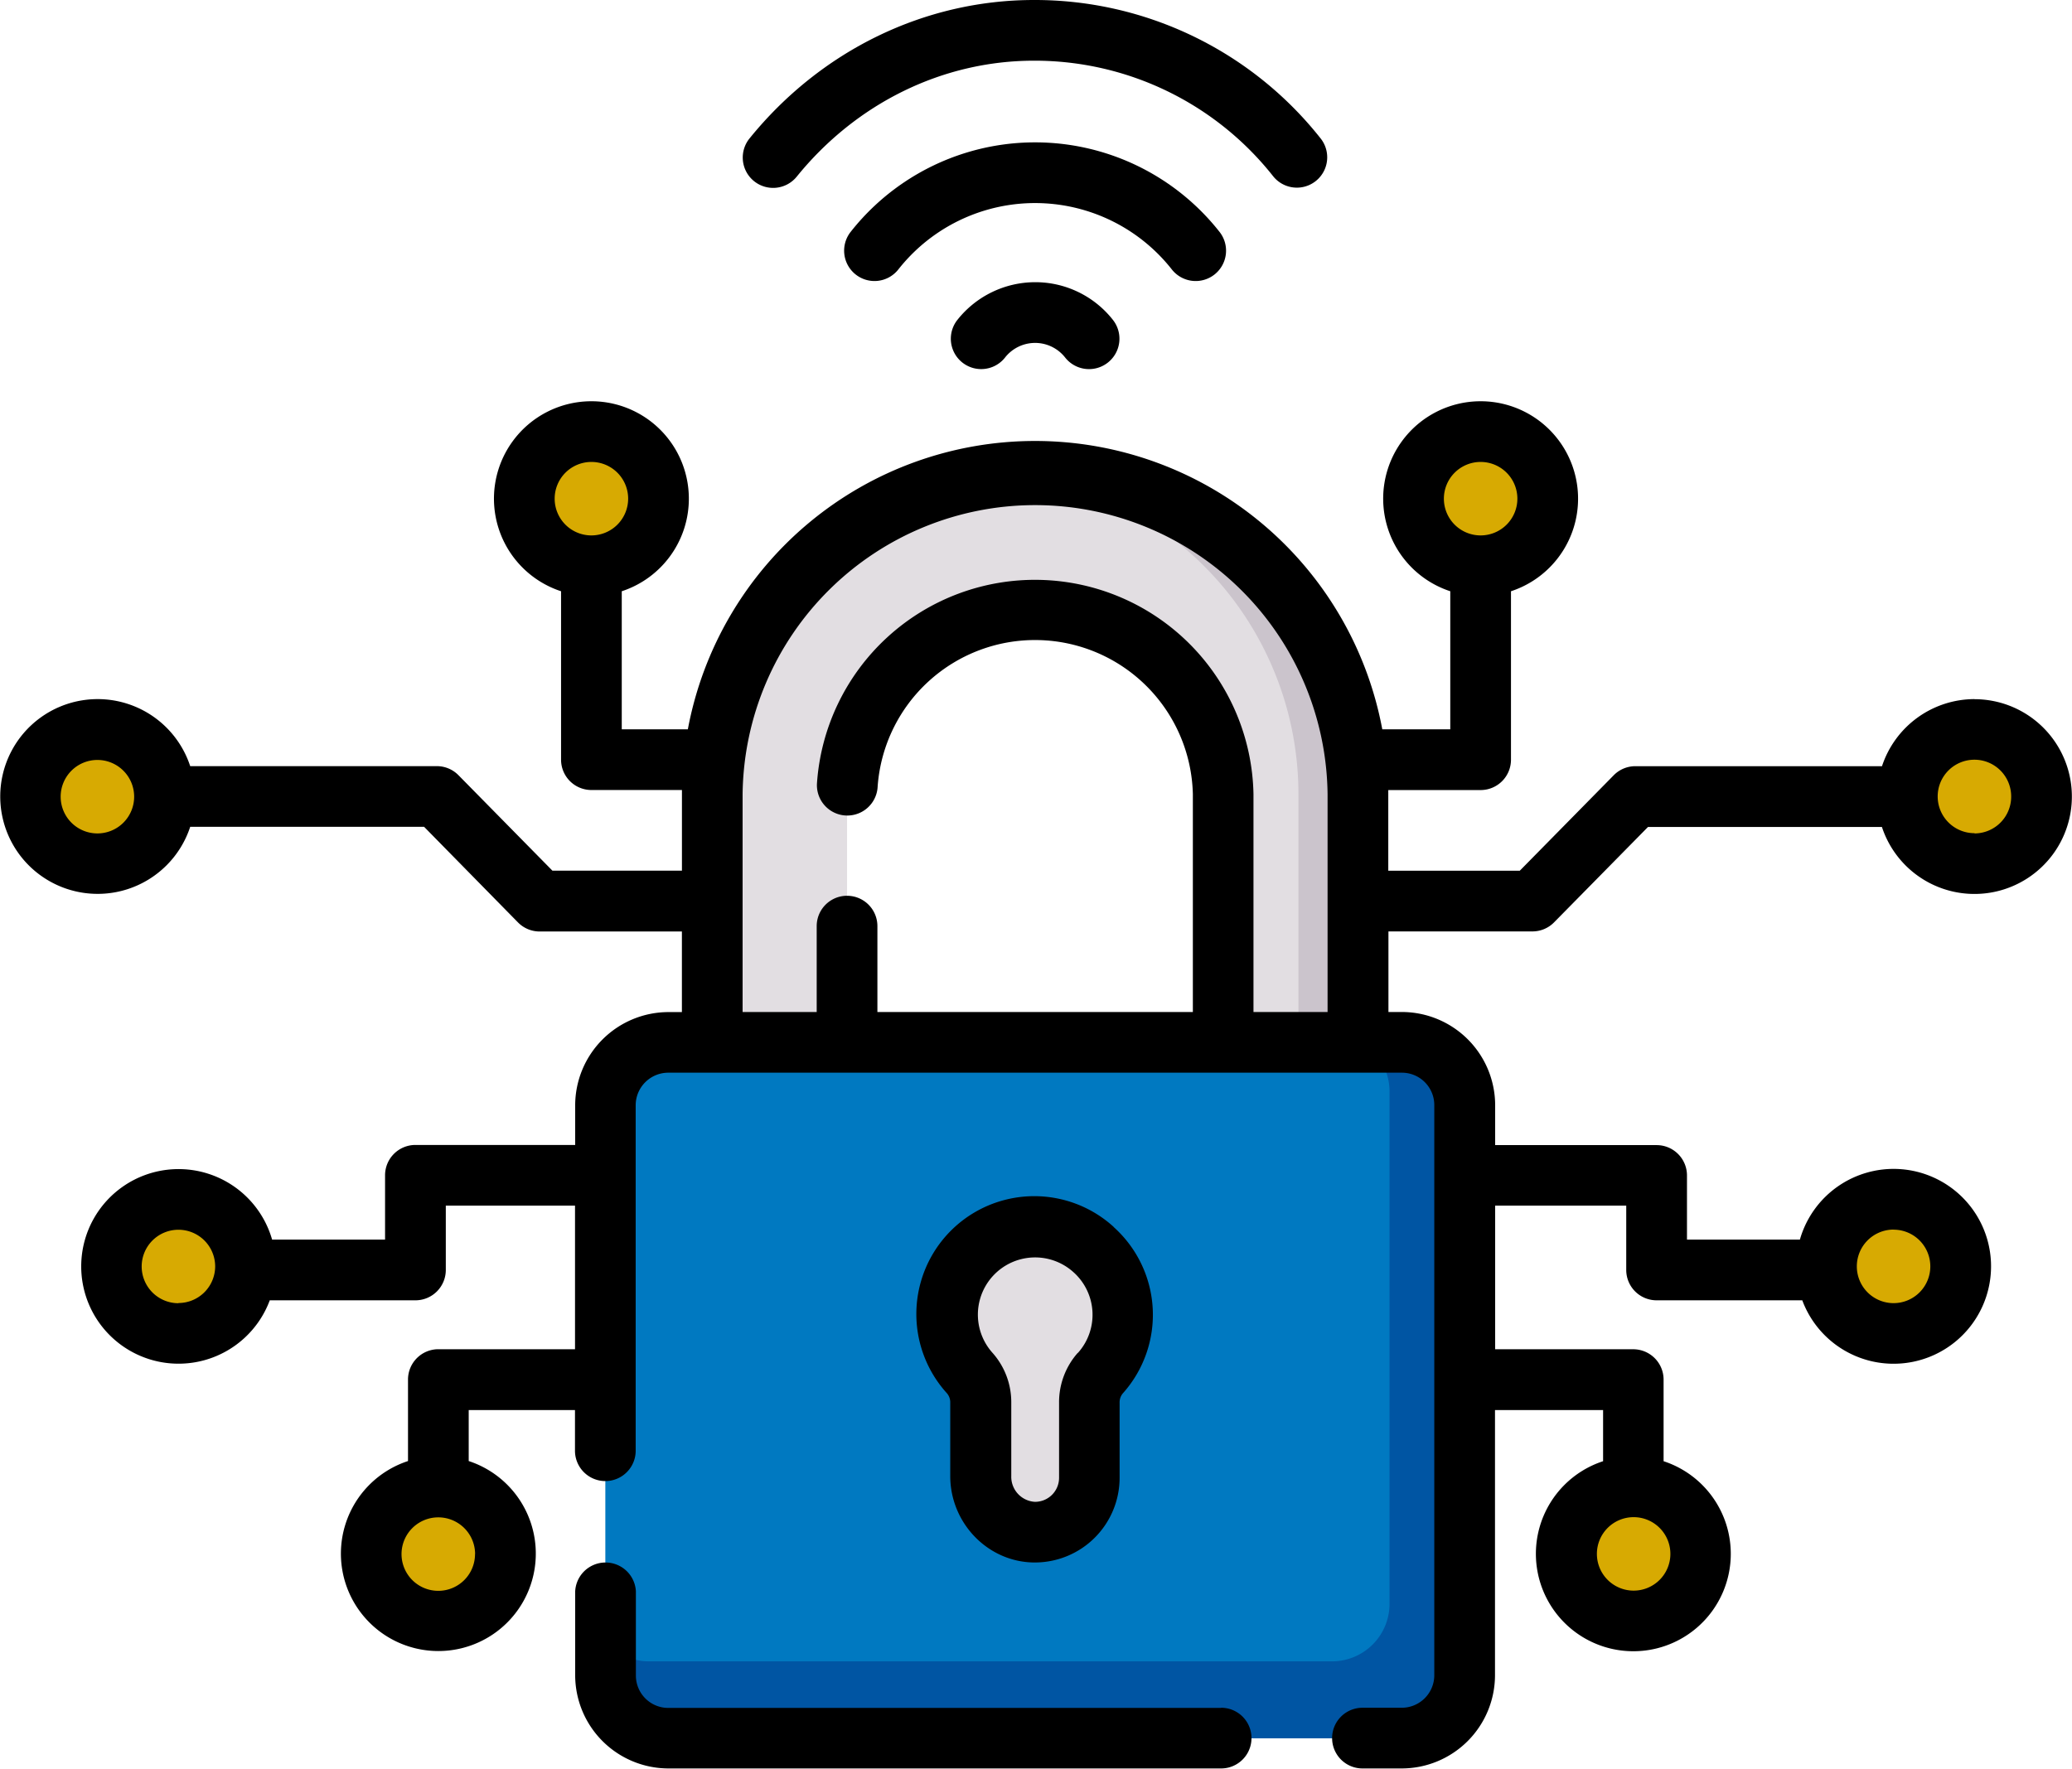 <svg xmlns="http://www.w3.org/2000/svg" viewBox="0 0 512 437.15"><defs><style>.cls-1{fill:#e2dee2;}.cls-2{fill:#cbc4cc;}.cls-3{fill:#0079c1;}.cls-4{fill:#0055a3;}.cls-5{fill:#d7aa02;}</style></defs><g id="Layer_2" data-name="Layer 2"><g id="Capa_1" data-name="Capa 1"><path class="cls-1" d="M176,196.28v61.36h33.31V196.28a46.47,46.47,0,0,1,92.93,0v61.36h33.31V196.28a79.78,79.78,0,0,0-159.55,0Z"/><path class="cls-2" d="M335.55,196.28v61.37h-14.7V196.28a79.78,79.78,0,0,0-72.43-79.44q3.63-.34,7.35-.34A79.78,79.78,0,0,1,335.55,196.28Z"/><path class="cls-3" d="M346.42,429.65H165.13a15.55,15.55,0,0,1-15.55-15.54V273.19a15.55,15.55,0,0,1,15.55-15.55H346.42A15.55,15.55,0,0,1,362,273.19V414.11a15.55,15.55,0,0,1-15.55,15.54Z"/><path class="cls-4" d="M362,273.19V414.11a15.54,15.54,0,0,1-15.54,15.54H165.13a15.54,15.54,0,0,1-15.54-15.54v-8.42a14.15,14.15,0,0,0,10.77,4.95H329.14a14.22,14.22,0,0,0,14.22-14.22V269.8a14.19,14.19,0,0,0-6.83-12.15h9.89A15.54,15.54,0,0,1,362,273.19Z"/><path class="cls-1" d="M253.31,303.48a21.63,21.63,0,0,0-13.68,35.91,10.92,10.92,0,0,1,2.72,7.3v18.15c0,7.39,5.78,13.73,13.17,13.86a13.42,13.42,0,0,0,13.68-13.42V346.69a11,11,0,0,1,2.7-7.29,21.63,21.63,0,0,0-18.59-35.92Z"/><circle class="cls-5" cx="24.08" cy="196.87" r="16.58"/><circle class="cls-5" cx="108.32" cy="384.05" r="16.58"/><circle class="cls-5" cx="44.1" cy="313" r="16.58"/><circle class="cls-5" cx="146.14" cy="123.26" r="16.58"/><circle class="cls-5" cx="487.92" cy="196.87" r="16.58"/><circle class="cls-5" cx="403.68" cy="384.05" r="16.58"/><circle class="cls-5" cx="467.9" cy="313" r="16.58"/><circle class="cls-5" cx="365.86" cy="123.26" r="16.58"/><path d="M255.72,69.75A24.55,24.55,0,0,0,236.63,79a7.5,7.5,0,0,0,11.66,9.45,9.44,9.44,0,0,1,14.92-.07A7.5,7.5,0,1,0,275,79.06a24.4,24.4,0,0,0-19.24-9.31Z"/><path d="M289.58,66.62a7.5,7.5,0,0,0,11.76-9.32,58,58,0,0,0-91.08-.06,7.5,7.5,0,0,0,11.66,9.44,43,43,0,0,1,67.66-.06Z"/><path d="M186.32,44.77a7.51,7.51,0,0,0,10.55-1.1C211.63,25.45,233,15,255.5,15a75.09,75.09,0,0,1,59.13,28.6,7.5,7.5,0,0,0,11.76-9.31A90,90,0,0,0,255.5,0c-27.05,0-52.67,12.47-70.29,34.22a7.5,7.5,0,0,0,1.11,10.55Z"/><path d="M275.22,303.28A29.14,29.14,0,0,0,234,344.39a3.44,3.44,0,0,1,.81,2.31v18.14c0,11.57,9.21,21.16,20.54,21.36h.39a20.94,20.94,0,0,0,20.92-20.93V346.7a3.45,3.45,0,0,1,.79-2.29,29.12,29.12,0,0,0-2.27-41.13Zm-8.91,31.12a18.39,18.39,0,0,0-4.61,12.3v18.58a5.94,5.94,0,0,1-6,5.93,6.2,6.2,0,0,1-5.81-6.37V346.7a18.35,18.35,0,0,0-4.63-12.31,14.14,14.14,0,0,1,20-19.94,14.11,14.11,0,0,1,1.1,19.95Z"/><path d="M301.75,422.15H165.13a8,8,0,0,1-8-8V393.33a7.51,7.51,0,0,0-15,0v20.78a23.07,23.07,0,0,0,23,23H301.75a7.5,7.5,0,0,0,0-15Z"/><path d="M487.93,172.8a24.11,24.11,0,0,0-22.88,16.58H404.11a7.48,7.48,0,0,0-5.35,2.24l-23.22,23.6H343.05V196.28c0-.33,0-.67,0-1h22.82a7.5,7.5,0,0,0,7.5-7.5V146.14a24.08,24.08,0,1,0-15,0v34.13H341.57a87.28,87.28,0,0,0-171.6,0H153.64V146.14a24.08,24.08,0,1,0-15,0v41.63a7.5,7.5,0,0,0,7.5,7.5h22.37c0,.34,0,.68,0,1v18.94h-32l-23.22-23.6a7.48,7.48,0,0,0-5.35-2.24H47a24.07,24.07,0,1,0,0,15h57.8L128,228a7.5,7.5,0,0,0,5.34,2.24H168.5v19.92h-3.37a23.08,23.08,0,0,0-23,23.05V283H102.65a7.5,7.5,0,0,0-7.5,7.5V306.4H67.24a24.05,24.05,0,1,0-.58,15h36a7.5,7.5,0,0,0,7.5-7.5V298h31.93v35.49H108.32a7.5,7.5,0,0,0-7.5,7.5v19.59c0,.19,0,.37,0,.55a24.08,24.08,0,1,0,15,0c0-.18,0-.36,0-.55V348.53h26.26v10.05a7.5,7.5,0,0,0,15,0V273.19a8.06,8.06,0,0,1,8-8.05H346.42a8,8,0,0,1,8,8.05V414.11a8.05,8.05,0,0,1-8,8h-9.75a7.5,7.5,0,1,0,0,15h9.75a23.07,23.07,0,0,0,23-23V348.53h26.71v12.09c0,.19,0,.37,0,.55a24.08,24.08,0,1,0,14.95,0c0-.18,0-.36,0-.55V341a7.5,7.5,0,0,0-7.51-7.5H369.46V298h32.39V313.9a7.5,7.5,0,0,0,7.5,7.5h36a24.08,24.08,0,1,0-.59-15h-27.9V290.54a7.5,7.5,0,0,0-7.5-7.5H369.46v-9.85a23.07,23.07,0,0,0-23-23.05h-3.37V230.22h35.63A7.5,7.5,0,0,0,384,228l23.23-23.6h57.8a24.07,24.07,0,1,0,22.88-31.58ZM356.79,123.26a9.08,9.08,0,1,1,9.07,9.08A9.08,9.08,0,0,1,356.79,123.26Zm-210.65,9.08a9.08,9.08,0,1,1,9.08-9.08A9.09,9.09,0,0,1,146.14,132.34ZM24.08,206a9.08,9.08,0,1,1,9.07-9.07A9.08,9.08,0,0,1,24.08,206Zm20,116.12A9.08,9.08,0,1,1,53.17,313,9.08,9.08,0,0,1,44.1,322.07Zm73.3,62a9.08,9.08,0,1,1-9.08-9.07A9.09,9.09,0,0,1,117.4,384.05ZM328.05,250.14H309.74V196.28a54,54,0,0,0-107.87-2.56,7.5,7.5,0,1,0,15,.7,39,39,0,0,1,77.89,1.86v53.86H216.81V228.91a7.5,7.5,0,0,0-15,0v21.23H183.5V196.28a72.28,72.28,0,0,1,144.55,0v53.86ZM403.68,375a9.08,9.08,0,1,1-9.08,9.07A9.08,9.08,0,0,1,403.68,375Zm64.22-71.06a9.08,9.08,0,1,1-9.07,9.08A9.09,9.09,0,0,1,467.9,303.92Zm20-98a9.08,9.08,0,1,1,9.07-9.07A9.08,9.08,0,0,1,487.93,206Z"/></g></g></svg>